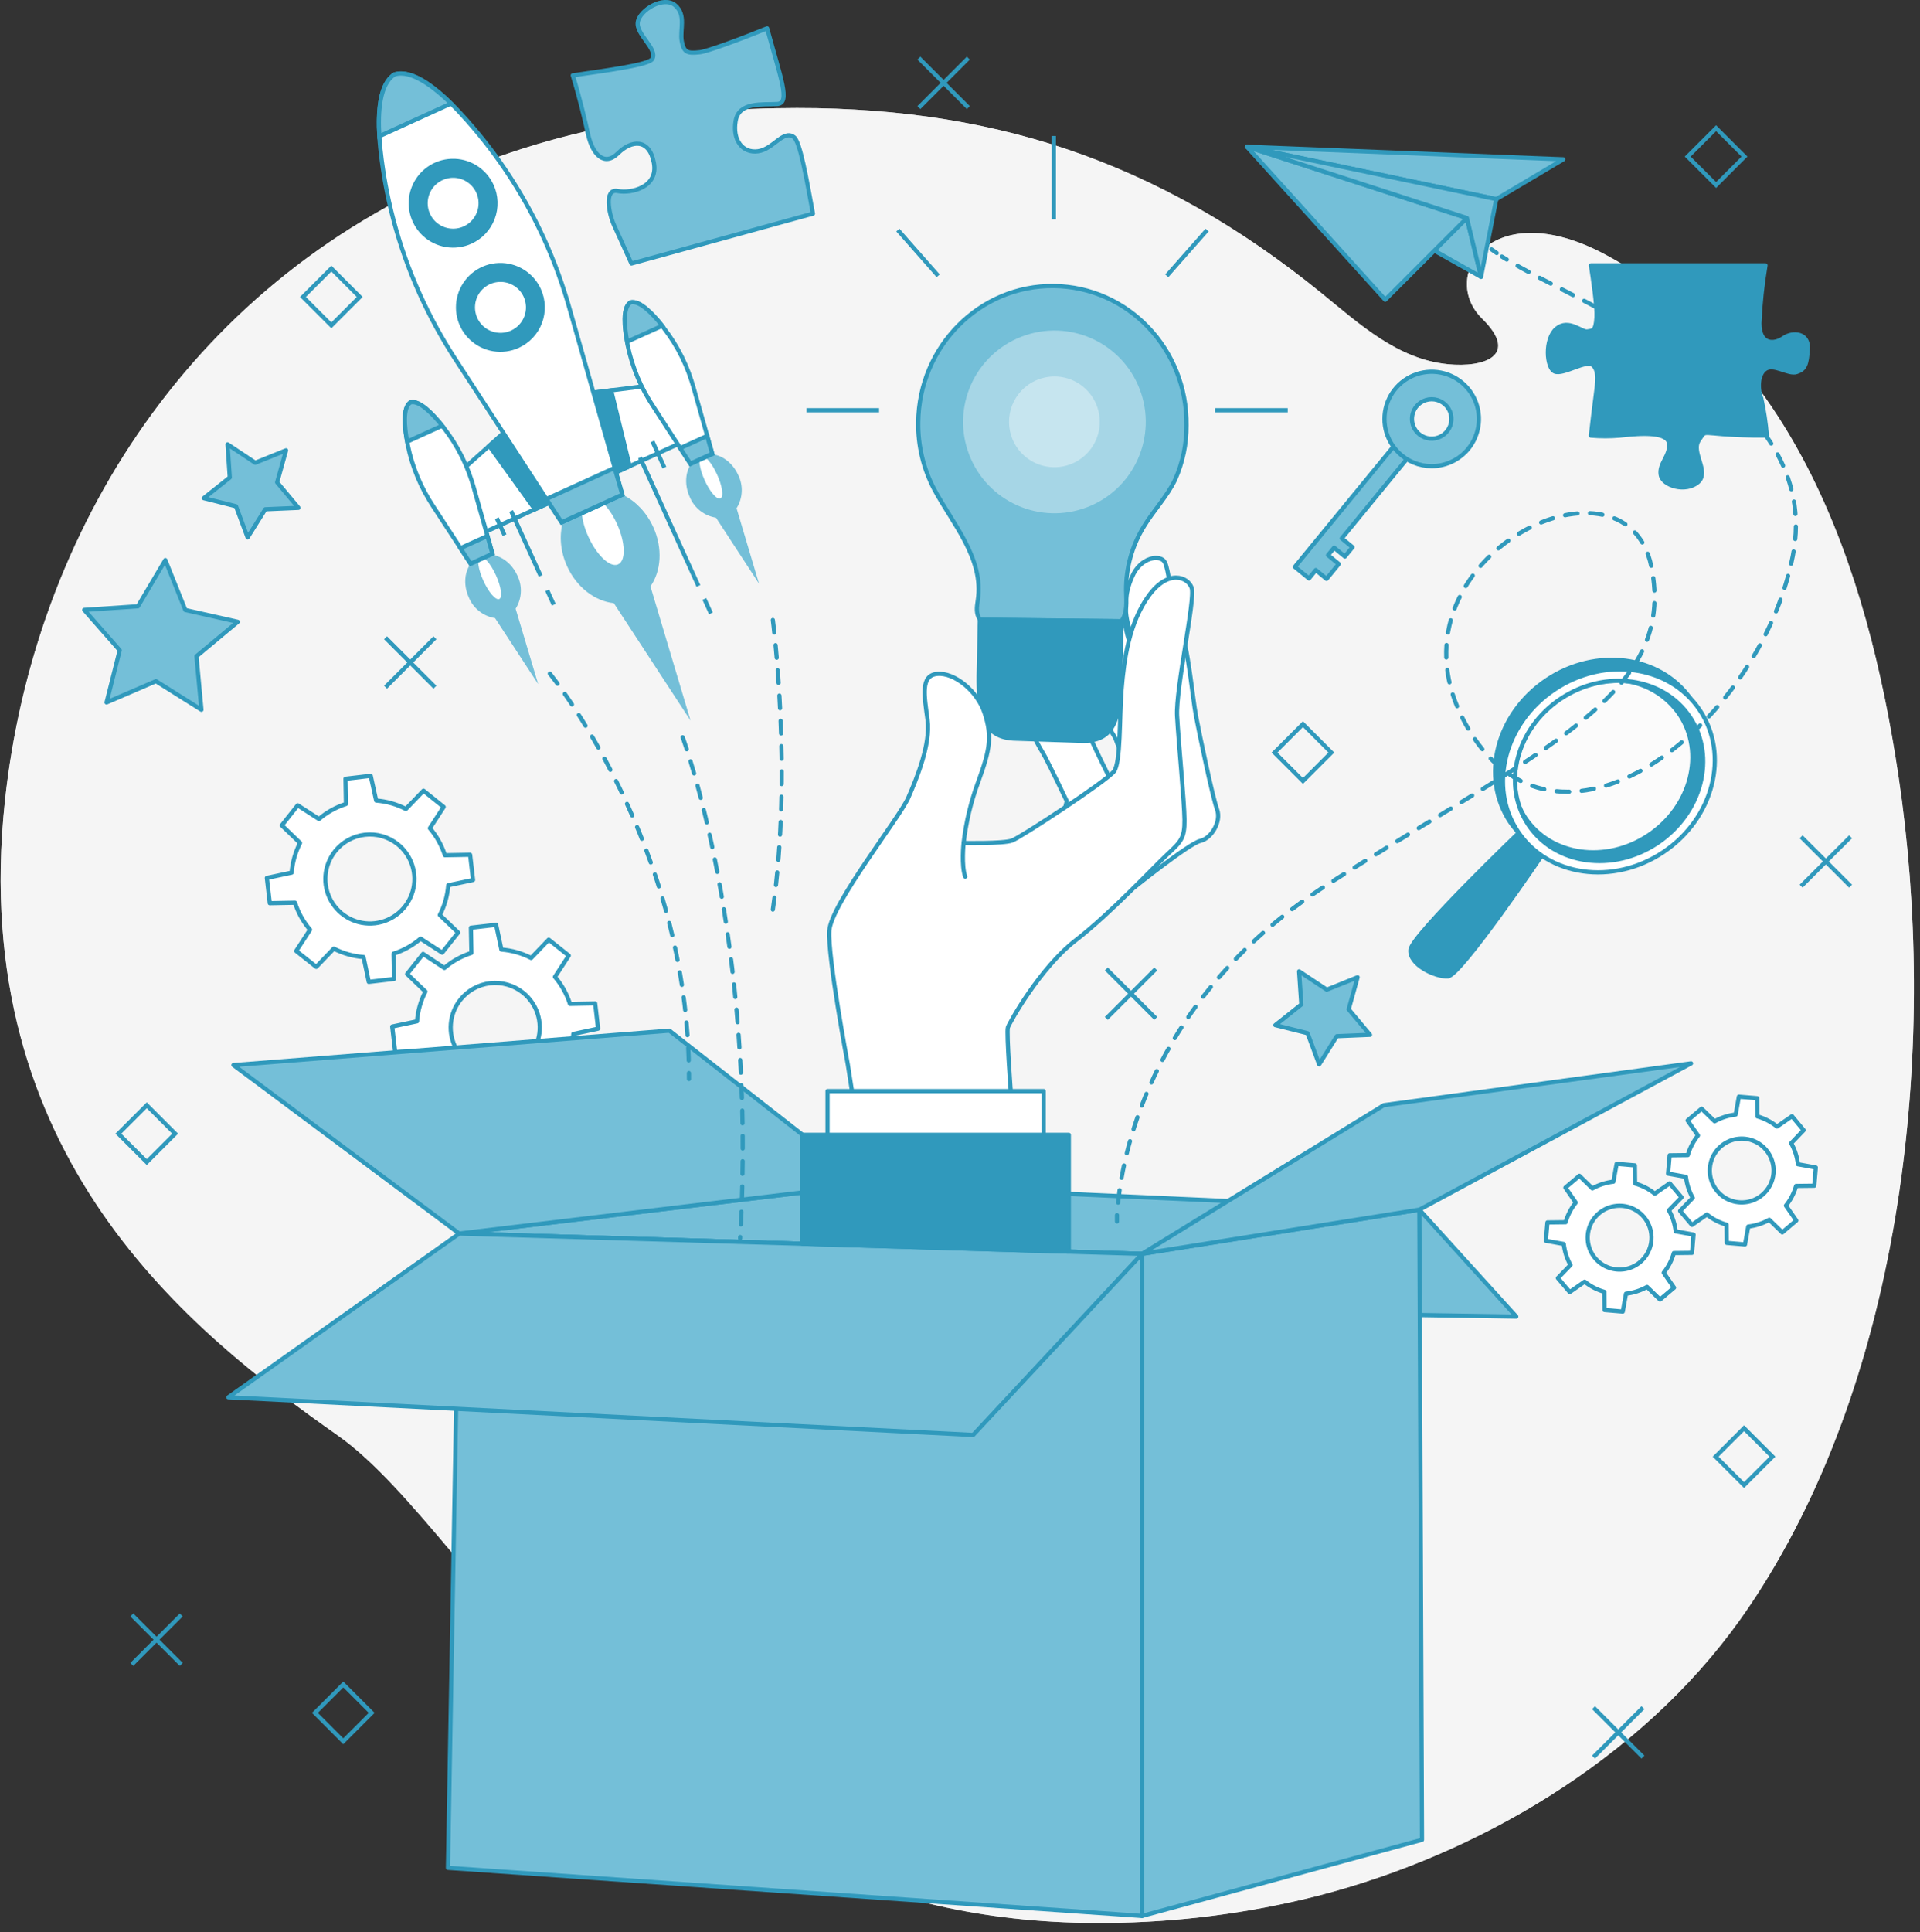 <svg width="164" height="165" viewBox="0 0 164 165" fill="none" xmlns="http://www.w3.org/2000/svg">
<rect x="0" y="0" width="164" height="165" fill="#333333" stroke="none"/>
<g clip-path="url(#clip0_576_8703)">
<path d="M150.498 135.526C149.898 136.474 149.28 137.405 148.634 138.31C140.014 150.389 126.006 158.448 112.501 161.911C106.622 163.397 100.585 164.17 94.521 164.213C55.012 164.633 41.364 131.381 28.843 122.574C16.322 113.768 -2.814 98.772 0.418 68.433C2.886 45.356 16.488 23.587 40.545 14.144C43.262 13.081 46.046 12.196 48.878 11.494C54.61 10.084 60.484 9.328 66.387 9.242C84.4 8.9 98.892 13.659 112.893 25.045C116.147 27.696 119.376 30.673 123.668 31.101C126.796 31.413 129.795 30.354 126.602 27.215C122.845 23.519 127.471 16.569 137.111 21.734C153.217 30.354 159.47 48.226 162.164 66.296C165.475 88.482 162.878 115.894 150.498 135.526Z" fill="#F2F2F2"/>
<path opacity="0.7" d="M150.498 135.526C149.898 136.474 149.28 137.405 148.634 138.31C140.014 150.389 126.006 158.448 112.501 161.911C106.622 163.397 100.585 164.17 94.521 164.213C55.012 164.633 41.364 131.381 28.843 122.574C16.322 113.768 -2.814 98.772 0.418 68.433C2.886 45.356 16.488 23.587 40.545 14.144C43.262 13.081 46.046 12.196 48.878 11.494C54.61 10.084 60.484 9.328 66.387 9.242C84.4 8.9 98.892 13.659 112.893 25.045C116.147 27.696 119.376 30.673 123.668 31.101C126.796 31.413 129.795 30.354 126.602 27.215C122.845 23.519 127.471 16.569 137.111 21.734C153.217 30.354 159.47 48.226 162.164 66.296C165.475 88.482 162.878 115.894 150.498 135.526Z" fill="#F7F7F7"/>
<path d="M11.258 137.91L15.482 142.134" stroke="#3099BC" stroke-width="0.359" stroke-miterlimit="10"/>
<path d="M15.482 137.91L11.258 142.134" stroke="#3099BC" stroke-width="0.359" stroke-miterlimit="10"/>
<path d="M94.496 82.744L98.72 86.968" stroke="#3099BC" stroke-width="0.359" stroke-miterlimit="10"/>
<path d="M98.72 82.744L94.496 86.968" stroke="#3099BC" stroke-width="0.359" stroke-miterlimit="10"/>
<path d="M29.322 143.846L26.897 146.271L29.322 148.697L31.748 146.271L29.322 143.846Z" stroke="#3099BC" stroke-width="0.359" stroke-miterlimit="10"/>
<path d="M28.301 22.934L25.876 25.359L28.301 27.785L30.727 25.359L28.301 22.934Z" stroke="#3099BC" stroke-width="0.359" stroke-miterlimit="10"/>
<path d="M146.583 10.946L144.157 13.371L146.583 15.796L149.008 13.371L146.583 10.946Z" stroke="#3099BC" stroke-width="0.359" stroke-miterlimit="10"/>
<path d="M136.113 145.826L140.337 150.05" stroke="#3099BC" stroke-width="0.359" stroke-miterlimit="10"/>
<path d="M140.337 145.826L136.113 150.05" stroke="#3099BC" stroke-width="0.359" stroke-miterlimit="10"/>
<path d="M78.488 4.963L82.712 9.187" stroke="#3099BC" stroke-width="0.359" stroke-miterlimit="10"/>
<path d="M82.712 4.963L78.488 9.187" stroke="#3099BC" stroke-width="0.359" stroke-miterlimit="10"/>
<path d="M153.845 71.457L158.069 75.677" stroke="#3099BC" stroke-width="0.359" stroke-miterlimit="10"/>
<path d="M158.069 71.457L153.845 75.677" stroke="#3099BC" stroke-width="0.359" stroke-miterlimit="10"/>
<path d="M32.931 54.463L37.151 58.683" stroke="#3099BC" stroke-width="0.359" stroke-miterlimit="10"/>
<path d="M37.151 54.463L32.931 58.683" stroke="#3099BC" stroke-width="0.359" stroke-miterlimit="10"/>
<path d="M148.971 121.965L146.545 124.391L148.971 126.816L151.396 124.391L148.971 121.965Z" stroke="#3099BC" stroke-width="0.359" stroke-miterlimit="10"/>
<path d="M12.536 94.385L10.111 96.811L12.536 99.236L14.962 96.811L12.536 94.385Z" stroke="#3099BC" stroke-width="0.359" stroke-miterlimit="10"/>
<path d="M111.292 61.84L108.867 64.266L111.292 66.691L113.718 64.266L111.292 61.84Z" stroke="#3099BC" stroke-width="0.359" stroke-miterlimit="10"/>
<path d="M36.138 81.46L34.776 83.173L36.339 84.675C35.932 85.465 35.688 86.328 35.621 87.214L33.502 87.663L33.753 89.836L35.908 89.793C36.178 90.639 36.614 91.423 37.19 92.099L36.012 93.916L37.722 95.277L39.227 93.715C40.015 94.121 40.878 94.366 41.762 94.433L42.215 96.552L44.37 96.305L44.331 94.15C45.176 93.878 45.96 93.442 46.636 92.867L48.454 94.045L49.811 92.336L48.253 90.831C48.656 90.041 48.9 89.179 48.971 88.295L51.087 87.843L50.839 85.688L48.684 85.727C48.414 84.881 47.978 84.097 47.401 83.421L48.583 81.604L46.87 80.246L45.368 81.808C44.578 81.403 43.715 81.159 42.829 81.09L42.38 78.975L40.225 79.222L40.265 81.377C39.418 81.647 38.634 82.083 37.959 82.66L36.138 81.46ZM44.668 84.764C45.257 85.233 45.694 85.865 45.923 86.581C46.153 87.298 46.165 88.066 45.958 88.789C45.751 89.512 45.334 90.158 44.76 90.644C44.186 91.13 43.48 91.436 42.733 91.521C41.986 91.606 41.23 91.468 40.561 91.124C39.892 90.78 39.34 90.245 38.975 89.587C38.61 88.929 38.448 88.178 38.511 87.428C38.572 86.678 38.855 85.964 39.324 85.375C39.634 84.984 40.019 84.657 40.456 84.415C40.892 84.172 41.373 84.018 41.869 83.961C42.366 83.905 42.868 83.946 43.349 84.084C43.829 84.222 44.277 84.453 44.668 84.764Z" fill="white" stroke="#3099BC" stroke-width="0.359" stroke-linecap="round" stroke-linejoin="round"/>
<path d="M25.427 68.77L24.07 70.483L25.628 71.984C25.225 72.774 24.981 73.636 24.91 74.52L22.794 74.973L23.042 77.128L25.197 77.088C25.467 77.934 25.903 78.718 26.48 79.394L25.298 81.211L27.011 82.569L28.512 81.01C29.303 81.416 30.166 81.66 31.052 81.729L31.501 83.848L33.656 83.596L33.616 81.441C34.463 81.174 35.248 80.737 35.922 80.159L37.772 81.352L39.133 79.638L37.571 78.137C37.977 77.348 38.221 76.486 38.289 75.601L40.408 75.149L40.157 72.994L38.002 73.033C37.731 72.187 37.295 71.403 36.719 70.727L37.898 68.91L36.173 67.523L34.669 69.082C33.88 68.676 33.018 68.431 32.133 68.364L31.666 66.252L29.511 66.503L29.55 68.658C28.704 68.927 27.919 69.363 27.245 69.941L25.427 68.77ZM33.958 72.081C34.547 72.549 34.985 73.181 35.215 73.897C35.446 74.613 35.459 75.382 35.252 76.105C35.046 76.829 34.629 77.475 34.056 77.962C33.482 78.449 32.776 78.755 32.029 78.841C31.282 78.927 30.525 78.789 29.856 78.445C29.187 78.101 28.634 77.566 28.269 76.908C27.904 76.251 27.742 75.499 27.804 74.749C27.866 73.999 28.148 73.285 28.617 72.695C29.244 71.907 30.159 71.4 31.16 71.285C32.161 71.169 33.167 71.456 33.958 72.081Z" fill="white" stroke="#3099BC" stroke-width="0.359" stroke-linecap="round" stroke-linejoin="round"/>
<path d="M143.634 102.247L142.621 101.051L141.346 101.935C140.85 101.536 140.278 101.241 139.665 101.069L139.647 99.518L138.088 99.385L137.812 100.911C137.181 100.983 136.571 101.178 136.016 101.486L134.906 100.408L133.71 101.418L134.594 102.696C134.197 103.193 133.902 103.763 133.728 104.374L132.176 104.392L132.043 105.954L133.57 106.231C133.641 106.861 133.836 107.472 134.145 108.026L133.067 109.14L134.08 110.336L135.355 109.449C135.852 109.847 136.423 110.143 137.036 110.318L137.054 111.87L138.613 112.002L138.889 110.476C139.52 110.404 140.131 110.208 140.685 109.898L141.795 110.975L142.991 109.962L142.107 108.687C142.504 108.189 142.798 107.618 142.973 107.006L144.525 106.988L144.658 105.43L143.131 105.153C143.059 104.523 142.864 103.912 142.556 103.357L143.634 102.247ZM140.103 107.771C139.692 108.12 139.186 108.339 138.65 108.4C138.114 108.461 137.573 108.362 137.093 108.115C136.614 107.868 136.218 107.485 135.957 107.013C135.695 106.542 135.579 106.003 135.624 105.465C135.669 104.928 135.872 104.416 136.208 103.994C136.544 103.572 136.997 103.259 137.511 103.095C138.025 102.931 138.576 102.923 139.094 103.072C139.612 103.221 140.075 103.52 140.423 103.932C140.889 104.484 141.117 105.198 141.058 105.918C140.998 106.638 140.654 107.304 140.103 107.771Z" fill="white" stroke="#3099BC" stroke-width="0.359" stroke-linecap="round" stroke-linejoin="round"/>
<path d="M154.061 96.515L153.066 95.319L151.787 96.203C151.291 95.805 150.721 95.509 150.11 95.333L150.092 93.782L148.529 93.652L148.253 95.179C147.622 95.248 147.011 95.444 146.457 95.754L145.344 94.676L144.148 95.685L145.035 96.964C144.637 97.46 144.341 98.03 144.165 98.641L142.614 98.659L142.481 100.222L144.007 100.498C144.08 101.129 144.276 101.739 144.586 102.294L143.508 103.407L144.521 104.603L145.796 103.716C146.293 104.115 146.864 104.411 147.477 104.585L147.495 106.137L149.054 106.27L149.33 104.744C149.961 104.67 150.571 104.474 151.126 104.165L152.236 105.243L153.432 104.23L152.549 102.955C152.947 102.458 153.243 101.887 153.418 101.274L154.969 101.256L155.099 99.697L153.572 99.421C153.502 98.79 153.307 98.179 152.997 97.625L154.061 96.515ZM150.53 102.039C150.118 102.387 149.612 102.605 149.076 102.666C148.541 102.727 147.999 102.627 147.519 102.38C147.04 102.133 146.645 101.749 146.384 101.277C146.123 100.805 146.008 100.266 146.053 99.729C146.098 99.191 146.302 98.679 146.638 98.258C146.975 97.836 147.428 97.524 147.942 97.36C148.456 97.196 149.007 97.189 149.525 97.338C150.043 97.487 150.505 97.787 150.853 98.199C151.084 98.473 151.259 98.789 151.368 99.13C151.477 99.471 151.518 99.83 151.488 100.186C151.458 100.543 151.358 100.89 151.193 101.208C151.029 101.526 150.804 101.808 150.53 102.039Z" fill="white" stroke="#3099BC" stroke-width="0.359" stroke-linecap="round" stroke-linejoin="round"/>
<path d="M112.39 48.679L113.309 49.433L114.351 48.161L113.435 47.407L113.956 46.771L114.875 47.526L115.525 46.728L114.609 45.974L120.374 38.945L119.171 37.961L110.604 48.409L111.808 49.393L112.39 48.679Z" fill="#74BFD8" stroke="#3099BC" stroke-width="0.359" stroke-linecap="round" stroke-linejoin="round"/>
<path d="M125.41 38.335C125.915 37.718 126.227 36.965 126.305 36.171C126.382 35.377 126.223 34.578 125.847 33.875C125.471 33.172 124.894 32.596 124.191 32.22C123.487 31.844 122.688 31.685 121.894 31.764C121.1 31.842 120.348 32.154 119.731 32.66C119.115 33.166 118.662 33.843 118.43 34.607C118.199 35.37 118.199 36.185 118.43 36.948C118.662 37.712 119.115 38.389 119.731 38.895C120.141 39.231 120.612 39.484 121.12 39.638C121.627 39.791 122.159 39.844 122.686 39.792C123.214 39.74 123.726 39.584 124.193 39.334C124.66 39.084 125.074 38.745 125.41 38.335ZM120.988 34.707C121.199 34.45 121.482 34.261 121.801 34.164C122.12 34.067 122.46 34.067 122.779 34.164C123.098 34.261 123.381 34.45 123.593 34.707C123.804 34.965 123.934 35.279 123.967 35.611C123.999 35.942 123.933 36.276 123.776 36.57C123.619 36.864 123.378 37.104 123.084 37.261C122.791 37.419 122.457 37.485 122.125 37.452C121.794 37.419 121.479 37.289 121.222 37.078C120.876 36.794 120.658 36.385 120.614 35.941C120.57 35.496 120.705 35.053 120.988 34.707Z" fill="#74BFD8" stroke="#3099BC" stroke-width="0.359" stroke-linecap="round" stroke-linejoin="round"/>
<path d="M130.039 70.818C130.039 70.818 120.611 79.852 120.475 81.101C120.338 82.351 122.569 83.443 123.671 83.379C124.774 83.314 131.907 72.751 131.907 72.751C131.907 72.751 130.797 71.648 130.039 70.818Z" fill="#3099BC" stroke="#3099BC" stroke-width="0.359" stroke-miterlimit="10"/>
<path opacity="0.58" d="M141.572 71.997C137.761 74.547 132.826 73.85 130.546 70.442C128.265 67.033 129.504 62.206 133.315 59.666C137.126 57.127 142.061 57.813 144.342 61.222C146.622 64.63 145.365 69.447 141.572 71.997Z" fill="white" stroke="#3099BC" stroke-width="0.359" stroke-miterlimit="10"/>
<path d="M129.662 71.02C127.098 67.187 128.495 61.753 132.78 58.883C136.67 56.283 141.597 56.692 144.395 59.655C141.781 55.967 136.332 55.241 132.108 58.068C127.82 60.941 126.426 66.368 128.99 70.204C129.227 70.55 129.493 70.876 129.784 71.178C129.745 71.117 129.72 71.077 129.662 71.02Z" fill="#3099BC" stroke="#3099BC" stroke-width="0.359" stroke-miterlimit="10"/>
<path d="M144.323 61.21C143.701 60.307 142.879 59.56 141.92 59.028C140.961 58.495 139.891 58.193 138.796 58.143C139.732 58.267 140.632 58.587 141.437 59.082C142.241 59.577 142.932 60.236 143.465 61.016C145.642 64.27 144.46 68.885 140.818 71.32C137.176 73.756 132.464 73.091 130.283 69.837C130.092 69.545 129.925 69.237 129.784 68.918C129.969 69.458 130.222 69.972 130.538 70.448C132.819 73.856 137.754 74.553 141.565 72.003C145.376 69.453 146.601 64.615 144.323 61.21Z" fill="#3099BC" stroke="#3099BC" stroke-width="0.359" stroke-miterlimit="10"/>
<path d="M145.186 60.633C142.621 56.797 137.068 56.018 132.78 58.884C128.491 61.75 127.098 67.188 129.662 71.02C132.227 74.853 137.783 75.636 142.072 72.769C146.36 69.903 147.754 64.465 145.186 60.633ZM141.572 71.997C137.762 74.547 132.827 73.851 130.546 70.442C128.265 67.034 129.504 62.206 133.315 59.667C137.126 57.128 142.061 57.814 144.342 61.222C146.622 64.631 145.365 69.447 141.572 71.997Z" fill="white" stroke="#3099BC" stroke-width="0.359" stroke-miterlimit="10"/>
<path d="M121.236 103.301L129.515 112.431L58.32 111.285L63.6 102.098L121.236 103.301Z" fill="#74BFD8" stroke="#3099BC" stroke-width="0.359" stroke-linecap="round" stroke-linejoin="round"/>
<path d="M39.227 105.342L74.009 101.176L121.236 103.302L97.545 107.073L39.227 105.342Z" fill="#74BFD8" stroke="#3099BC" stroke-width="0.359" stroke-linecap="round" stroke-linejoin="round"/>
<path d="M39.226 105.342L19.939 90.953L57.174 88.012L74.008 101.175L39.226 105.342Z" fill="#74BFD8" stroke="#3099BC" stroke-width="0.359" stroke-linecap="round" stroke-linejoin="round"/>
<path d="M97.545 163.617L38.264 159.508L39.226 105.342L97.545 107.073V163.617Z" fill="#74BFD8" stroke="#3099BC" stroke-width="0.359" stroke-linecap="round" stroke-linejoin="round"/>
<path d="M97.545 107.072L121.236 103.301L121.462 157.112L97.545 163.616V107.072Z" fill="#74BFD8" stroke="#3099BC" stroke-width="0.359" stroke-linecap="round" stroke-linejoin="round"/>
<path d="M97.545 107.073L118.201 94.377L144.445 90.807L121.236 103.302L97.545 107.073Z" fill="#74BFD8" stroke="#3099BC" stroke-width="0.359" stroke-linecap="round" stroke-linejoin="round"/>
<path d="M39.227 105.342L19.504 119.324L83.124 122.539L97.545 107.073L39.227 105.342Z" fill="#74BFD8" stroke="#3099BC" stroke-width="0.359" stroke-linecap="round" stroke-linejoin="round"/>
<path d="M44.187 49.136C43.547 47.728 42.104 47.006 40.954 47.527C39.805 48.047 39.406 49.606 40.045 51.018C40.236 51.48 40.543 51.885 40.935 52.194C41.328 52.504 41.793 52.707 42.287 52.785L45.968 58.42L44.043 51.98C44.309 51.558 44.462 51.075 44.487 50.577C44.513 50.079 44.409 49.582 44.187 49.136Z" fill="#74BFD8"/>
<path d="M42.362 49.121C42.811 50.108 42.937 51.021 42.646 51.154C42.355 51.286 41.748 50.593 41.295 49.602C40.843 48.611 40.717 47.702 41.012 47.569C41.306 47.436 41.91 48.129 42.362 49.121Z" fill="white"/>
<path d="M63.051 40.556C62.408 39.148 60.964 38.426 59.818 38.947C58.672 39.467 58.27 41.03 58.913 42.438C59.103 42.9 59.409 43.306 59.802 43.615C60.194 43.925 60.66 44.128 61.154 44.205L64.832 49.84L62.914 43.4C63.179 42.978 63.331 42.494 63.355 41.996C63.379 41.498 63.274 41.002 63.051 40.556Z" fill="#74BFD8"/>
<path d="M61.251 40.527C61.704 41.518 61.829 42.431 61.535 42.563C61.24 42.696 60.637 42.003 60.188 41.012C59.739 40.02 59.61 39.108 59.904 38.975C60.199 38.842 60.802 39.536 61.251 40.527Z" fill="white"/>
<path d="M55.799 45.011C54.657 42.497 52.082 41.218 50.052 42.138C48.023 43.057 47.297 45.848 48.44 48.359C49.266 50.176 50.85 51.347 52.43 51.505L58.985 61.54L55.558 50.072C56.471 48.782 56.625 46.825 55.799 45.011Z" fill="#74BFD8"/>
<path d="M52.706 44.747C53.425 46.342 53.475 47.883 52.8 48.191C52.124 48.5 51.004 47.452 50.267 45.857C49.531 44.262 49.499 42.718 50.17 42.413C50.842 42.107 51.981 43.149 52.706 44.747Z" fill="white"/>
<path d="M49.258 33.706L56.772 32.758L58.916 37.474L51.622 40.792L49.258 33.706Z" fill="white" stroke="#3099BC" stroke-width="0.359" stroke-miterlimit="10"/>
<path d="M52.203 33.336L49.258 33.706L51.622 40.792L53.784 39.808L52.203 33.336Z" fill="#3099BC" stroke="#3099BC" stroke-width="0.359" stroke-miterlimit="10"/>
<path d="M53.478 28.734C53.392 28.145 53.119 26.281 53.838 25.835C54.642 25.587 55.871 27.017 56.258 27.473C57.523 28.954 58.478 30.674 59.067 32.53C59.121 32.692 59.171 32.857 59.218 33.022L60.845 38.769L59.911 39.193L58.977 39.617L55.73 34.603C55.637 34.459 55.544 34.312 55.454 34.164C54.442 32.503 53.77 30.657 53.478 28.734Z" fill="white" stroke="#3099BC" stroke-width="0.359" stroke-miterlimit="10"/>
<path d="M53.576 29.173C53.547 29.026 53.518 28.875 53.496 28.724C53.41 28.135 53.137 26.271 53.856 25.826C54.66 25.578 55.889 27.007 56.276 27.463C56.377 27.578 56.471 27.697 56.564 27.823L53.576 29.173Z" fill="#74BFD8" stroke="#3099BC" stroke-width="0.359" stroke-miterlimit="10"/>
<path d="M60.4 37.225L60.831 38.748L58.963 39.595L58.098 38.27L60.4 37.225Z" fill="#74BFD8" stroke="#3099BC" stroke-width="0.359" stroke-miterlimit="10"/>
<path d="M44.007 36.094L38.354 41.136L40.498 45.852L47.797 42.534L44.007 36.094Z" fill="white" stroke="#3099BC" stroke-width="0.359" stroke-miterlimit="10"/>
<path d="M45.688 43.489L47.797 42.534L44.007 36.094L41.788 38.076L45.688 43.489Z" fill="#3099BC" stroke="#3099BC" stroke-width="0.359" stroke-miterlimit="10"/>
<path d="M48.224 24.945C48.371 25.398 48.508 25.857 48.637 26.317C48.637 26.317 49.039 27.725 49.6 29.697C50.925 34.366 53.159 42.243 53.159 42.243L47.969 44.602L40.98 33.874L38.932 30.731C38.674 30.333 38.419 29.927 38.171 29.517C35.851 25.692 34.175 21.512 33.211 17.144C33.012 16.239 32.844 15.326 32.708 14.407C32.467 12.766 31.717 7.583 33.703 6.354C35.933 5.668 39.345 9.637 40.423 10.898C41.069 11.652 41.685 12.428 42.269 13.225C44.875 16.784 46.887 20.742 48.224 24.945Z" fill="white" stroke="#3099BC" stroke-width="0.359" stroke-miterlimit="10"/>
<path d="M38.53 8.84C37.054 7.403 35.136 5.913 33.703 6.354C32.424 7.148 32.266 9.565 32.403 11.631L38.53 8.84Z" fill="#74BFD8" stroke="#3099BC" stroke-width="0.359" stroke-miterlimit="10"/>
<path d="M46.672 42.613L47.969 44.603L53.159 42.243L52.498 39.959L46.672 42.613Z" fill="#74BFD8" stroke="#3099BC" stroke-width="0.359" stroke-miterlimit="10"/>
<path d="M37.477 36.003C37.09 35.558 35.861 34.121 35.06 34.366C34.342 34.811 34.615 36.675 34.701 37.268C34.989 39.193 35.658 41.042 36.669 42.706C36.756 42.853 36.849 43 36.942 43.144L40.196 48.129L41.13 47.702L42.064 47.278L40.437 41.531C40.39 41.366 40.34 41.201 40.286 41.039C39.694 39.191 38.739 37.479 37.477 36.003Z" fill="white" stroke="#3099BC" stroke-width="0.359" stroke-miterlimit="10"/>
<path d="M37.772 36.355C37.679 36.237 37.585 36.118 37.485 35.996C37.09 35.558 35.861 34.121 35.06 34.366C34.342 34.811 34.615 36.675 34.701 37.268C34.723 37.415 34.751 37.566 34.78 37.717L37.772 36.355Z" fill="#74BFD8" stroke="#3099BC" stroke-width="0.359" stroke-miterlimit="10"/>
<path d="M39.331 46.811L40.197 48.14L42.064 47.288L41.633 45.766L39.331 46.811Z" fill="#74BFD8" stroke="#3099BC" stroke-width="0.359" stroke-miterlimit="10"/>
<path d="M41.996 15.855C41.7 15.204 41.217 14.655 40.609 14.279C40.001 13.902 39.295 13.714 38.58 13.739C37.865 13.763 37.174 13.999 36.593 14.416C36.013 14.834 35.569 15.414 35.318 16.084C35.066 16.753 35.02 17.483 35.183 18.179C35.346 18.875 35.712 19.508 36.235 19.996C36.758 20.484 37.413 20.807 38.119 20.922C38.825 21.038 39.549 20.942 40.2 20.646C40.633 20.45 41.023 20.17 41.348 19.823C41.673 19.476 41.926 19.068 42.092 18.623C42.259 18.178 42.337 17.704 42.32 17.229C42.304 16.754 42.194 16.287 41.996 15.855Z" fill="#3099BC" stroke="#3099BC" stroke-width="0.359" stroke-miterlimit="10"/>
<path d="M40.847 16.379C40.654 15.955 40.34 15.599 39.944 15.354C39.549 15.109 39.089 14.987 38.624 15.003C38.16 15.02 37.71 15.173 37.332 15.445C36.955 15.716 36.666 16.094 36.503 16.53C36.34 16.965 36.309 17.439 36.416 17.892C36.522 18.345 36.76 18.756 37.1 19.074C37.44 19.391 37.867 19.601 38.326 19.676C38.785 19.751 39.256 19.689 39.679 19.496C39.961 19.368 40.214 19.186 40.425 18.96C40.636 18.734 40.801 18.469 40.909 18.18C41.018 17.89 41.068 17.582 41.057 17.273C41.047 16.964 40.975 16.66 40.847 16.379Z" fill="white" stroke="#3099BC" stroke-width="0.359" stroke-miterlimit="10"/>
<path d="M46.033 24.751C45.737 24.1 45.254 23.552 44.646 23.175C44.038 22.798 43.332 22.61 42.617 22.635C41.903 22.659 41.211 22.895 40.63 23.313C40.05 23.73 39.606 24.311 39.355 24.98C39.104 25.65 39.057 26.379 39.22 27.076C39.383 27.772 39.749 28.404 40.272 28.892C40.795 29.381 41.45 29.703 42.156 29.819C42.862 29.935 43.586 29.838 44.237 29.543C44.67 29.346 45.06 29.066 45.384 28.719C45.709 28.372 45.961 27.964 46.128 27.519C46.295 27.074 46.372 26.601 46.356 26.126C46.34 25.651 46.23 25.184 46.033 24.751Z" fill="#3099BC" stroke="#3099BC" stroke-width="0.359" stroke-miterlimit="10"/>
<path d="M44.895 25.275C44.702 24.85 44.388 24.492 43.991 24.247C43.595 24.001 43.135 23.878 42.669 23.894C42.203 23.91 41.752 24.064 41.374 24.336C40.995 24.608 40.706 24.986 40.543 25.423C40.379 25.859 40.349 26.334 40.456 26.788C40.562 27.242 40.801 27.654 41.142 27.972C41.483 28.29 41.911 28.5 42.371 28.574C42.831 28.649 43.303 28.586 43.727 28.392C44.009 28.264 44.262 28.082 44.473 27.856C44.684 27.63 44.849 27.365 44.957 27.075C45.066 26.786 45.116 26.478 45.105 26.169C45.094 25.86 45.023 25.556 44.895 25.275Z" fill="white" stroke="#3099BC" stroke-width="0.359" stroke-miterlimit="10"/>
<path d="M43.655 43.633L46.18 49.178" stroke="#3099BC" stroke-width="0.359" stroke-miterlimit="10"/>
<path d="M46.741 50.41L47.301 51.642" stroke="#3099BC" stroke-width="0.359" stroke-miterlimit="10"/>
<path d="M54.667 39.07L59.656 50.036" stroke="#3099BC" stroke-width="0.359" stroke-miterlimit="10"/>
<path d="M60.163 51.147L60.723 52.378" stroke="#3099BC" stroke-width="0.359" stroke-miterlimit="10"/>
<path d="M55.727 37.695L56.747 39.933" stroke="#3099BC" stroke-width="0.359" stroke-miterlimit="10"/>
<path d="M42.438 44.25L43.098 45.701" stroke="#3099BC" stroke-width="0.359" stroke-miterlimit="10"/>
<path d="M58.31 62.959C58.31 62.959 64.71 80.145 63.219 105.754" stroke="#3099BC" stroke-width="0.359" stroke-linecap="round" stroke-linejoin="round" stroke-dasharray="1.08 1.08"/>
<path d="M46.963 57.525C46.963 57.525 58.924 72.108 58.848 92.142" stroke="#3099BC" stroke-width="0.359" stroke-linecap="round" stroke-linejoin="round" stroke-dasharray="1.08 1.08"/>
<path d="M66.014 52.945C66.014 52.945 67.713 65.876 66.014 77.674" stroke="#3099BC" stroke-width="0.359" stroke-linecap="round" stroke-linejoin="round" stroke-dasharray="1.08 1.08"/>
<path d="M95.408 104.306C95.408 104.306 95.408 104.12 95.408 103.768" stroke="#3099BC" stroke-width="0.359" stroke-linecap="round" stroke-linejoin="round"/>
<path d="M95.505 102.698C95.958 98.155 98.562 84.937 113.532 75.445C131.879 63.811 143.289 59.336 141.052 48.374C138.814 37.412 117.558 47.925 125.166 61.796C132.773 75.667 150.225 62.245 153.134 47.48C155.939 33.328 135.7 26.579 128.283 21.91" stroke="#3099BC" stroke-width="0.359" stroke-linecap="round" stroke-linejoin="round" stroke-dasharray="1.07 1.07"/>
<path d="M127.845 21.608C127.691 21.504 127.543 21.403 127.403 21.299" stroke="#3099BC" stroke-width="0.359" stroke-linecap="round" stroke-linejoin="round"/>
<path d="M126.501 23.644L107.544 12.973L125.298 18.615L126.501 23.644Z" fill="#74BFD8" stroke="#3099BC" stroke-width="0.359" stroke-linecap="round" stroke-linejoin="round"/>
<path d="M106.51 12.531L118.32 25.594L125.298 18.616L106.51 12.531Z" fill="#74BFD8" stroke="#3099BC" stroke-width="0.359" stroke-linecap="round" stroke-linejoin="round"/>
<path d="M106.51 12.531L133.531 13.605L127.805 17.006L106.51 12.531Z" fill="#74BFD8" stroke="#3099BC" stroke-width="0.359" stroke-linecap="round" stroke-linejoin="round"/>
<path d="M127.805 17.006L126.502 23.644L125.298 18.616L106.51 12.531L127.805 17.006Z" fill="#74BFD8" stroke="#3099BC" stroke-width="0.359" stroke-linecap="round" stroke-linejoin="round"/>
<path d="M154.416 29.786C154.337 31.137 154.179 31.535 153.461 31.772C152.743 32.009 151.475 30.979 150.757 31.535C150.038 32.092 150.203 33.522 150.44 33.999C150.671 35.05 150.832 36.116 150.922 37.189C150.541 37.189 150.139 37.189 149.726 37.189C145.031 37.11 145.829 36.553 145.114 37.587C144.399 38.622 146.066 40.288 145.031 41.179C143.997 42.07 142.011 41.499 141.853 40.543C141.695 39.588 142.646 38.952 142.571 37.918C142.496 36.883 140.344 36.966 138.358 37.199C137.536 37.271 136.709 37.271 135.887 37.199C136.052 35.727 136.221 34.383 136.289 33.873C136.447 32.681 136.609 31.647 136.048 31.169C135.488 30.691 133.506 32.045 132.791 31.726C132.076 31.406 131.914 28.942 132.949 28.069C133.983 27.197 135.104 28.385 135.574 28.306C136.045 28.227 136.293 28.306 136.368 27.114C136.429 26.184 136.056 23.709 135.89 22.66H150.803C150.528 24.292 150.354 25.939 150.282 27.592C150.282 29.499 151.554 29.42 152.348 28.863C153.141 28.306 154.503 28.436 154.416 29.786Z" fill="#3099BC" stroke="#3099BC" stroke-width="0.359" stroke-linecap="round" stroke-linejoin="round"/>
<path d="M69.44 18.243L53.935 22.503C53.604 21.785 52.807 19.989 52.455 19.238C52.002 18.261 51.586 16.081 52.749 16.311C53.913 16.541 56.244 15.995 55.849 13.901C55.454 11.807 53.938 11.947 52.785 13.089C51.633 14.231 50.63 13.226 50.235 11.494C49.998 10.417 49.542 8.434 48.924 6.434C52.038 5.981 55.429 5.532 55.713 5.036C56.205 4.164 54.308 2.942 54.477 1.886C54.646 0.83 56.7 -0.376 57.666 0.45C58.633 1.276 58.058 2.544 58.23 3.506C58.403 4.469 58.705 4.584 59.779 4.458C60.4 4.393 63.209 3.355 65.525 2.418C66.671 6.635 67.544 8.811 66.391 8.883C65.126 8.955 63.122 8.678 62.839 10.32C62.555 11.961 63.42 13.096 64.746 12.917C66.071 12.737 66.901 11.042 67.809 11.706C68.338 12.076 68.887 15.222 69.44 18.243Z" fill="#74BFD8" stroke="#3099BC" stroke-width="0.359" stroke-linecap="round" stroke-linejoin="round"/>
<path d="M20.309 53.101L16.782 56.042L17.206 60.611L13.32 58.169L9.103 59.986L10.227 55.532L7.196 52.084L11.779 51.775L14.121 47.828L15.83 52.092L20.309 53.101Z" fill="#74BFD8" stroke="#3099BC" stroke-width="0.359" stroke-linecap="round" stroke-linejoin="round"/>
<path d="M24.433 38.457L23.671 41.191L25.492 43.367L22.658 43.489L21.15 45.892L20.159 43.234L17.407 42.541L19.627 40.778L19.436 37.947L21.8 39.517L24.433 38.457Z" fill="#74BFD8" stroke="#3099BC" stroke-width="0.359" stroke-linecap="round" stroke-linejoin="round"/>
<path d="M115.96 83.454L115.199 86.191L117.02 88.367L114.186 88.486L112.677 90.892L111.686 88.231L108.935 87.541L111.154 85.778L110.964 82.947L113.327 84.513L115.96 83.454Z" fill="#74BFD8" stroke="#3099BC" stroke-width="0.359" stroke-linecap="round" stroke-linejoin="round"/>
<path d="M96.913 75.763C96.913 75.763 101.564 72.031 102.523 71.812C103.482 71.593 104.337 70.153 103.96 69.129C103.583 68.105 102.494 62.908 102.164 61.173C101.834 59.438 101.539 55.513 100.727 53.146C99.916 50.779 99.858 48.714 99.495 48.013C99.133 47.313 97.419 47.55 96.705 49.249C96.064 50.651 95.982 52.245 96.475 53.706C96.916 54.855 97.99 59.151 98.217 59.92C98.443 60.688 99.039 65.253 99.039 65.253C99.039 65.253 99.244 67.893 98.199 70.113C97.154 72.333 95.498 74.829 95.516 75.54C95.534 76.251 96.913 75.763 96.913 75.763Z" fill="white" stroke="#3099BC" stroke-width="0.359" stroke-linecap="round" stroke-linejoin="round"/>
<path d="M98.831 60.642C98.831 60.642 96.633 55.825 96.22 53.9C95.807 51.975 95.861 50.255 94.223 51.354C92.585 52.453 92.298 56.515 92.987 58.713C93.677 60.911 95.117 62.567 95.326 63.185C95.534 63.803 96.425 65.936 96.425 66.486C96.425 67.035 97.251 66.845 97.861 65.178C98.472 63.512 98.831 60.642 98.831 60.642Z" fill="white" stroke="#3099BC" stroke-width="0.359" stroke-linecap="round" stroke-linejoin="round"/>
<path d="M94.909 66.693C94.909 66.693 92.916 62.703 92.09 60.709C91.263 58.716 91.059 55.275 90.024 54.998C88.99 54.722 87.826 57.132 87.826 59.883C87.826 62.634 88.717 63.597 89.263 64.628C89.809 65.658 91.12 68.41 91.12 68.41L90.646 70.396L94.909 66.693Z" fill="white" stroke="#3099BC" stroke-width="0.359" stroke-linecap="round" stroke-linejoin="round"/>
<path d="M90.014 11.607V18.726" stroke="#3099BC" stroke-width="0.359" stroke-miterlimit="10"/>
<path d="M68.883 35.033H75.086" stroke="#3099BC" stroke-width="0.359" stroke-miterlimit="10"/>
<path d="M103.791 35.033H109.994" stroke="#3099BC" stroke-width="0.359" stroke-miterlimit="10"/>
<path d="M103.105 19.646L99.661 23.551" stroke="#3099BC" stroke-width="0.359" stroke-miterlimit="10"/>
<path d="M76.692 19.646L80.136 23.551" stroke="#3099BC" stroke-width="0.359" stroke-miterlimit="10"/>
<path d="M83.52 51.267C83.426 51.881 83.355 52.388 83.699 52.916L95.789 53.045C96.31 52.327 96.209 51.44 96.188 50.401C96.173 48.488 96.696 46.609 97.696 44.978C98.515 43.61 99.69 42.399 100.372 40.966C101.024 39.507 101.356 37.924 101.345 36.326C101.424 29.81 96.349 24.498 90.017 24.423C83.685 24.347 78.499 29.573 78.43 36.074C78.403 38.059 78.872 40.02 79.795 41.778C81.329 44.662 84.076 47.693 83.52 51.267Z" fill="#74BFD8" stroke="#3099BC" stroke-width="0.359" stroke-linecap="round" stroke-linejoin="round"/>
<path opacity="0.36" d="M92.852 43.315C96.876 41.776 98.891 37.266 97.352 33.242C95.813 29.218 91.303 27.203 87.279 28.742C83.254 30.282 81.24 34.791 82.779 38.816C84.318 42.84 88.828 44.855 92.852 43.315Z" fill="white"/>
<path opacity="0.36" d="M86.278 36.858C86.443 37.606 86.826 38.289 87.379 38.82C87.932 39.35 88.63 39.705 89.385 39.84C90.139 39.974 90.917 39.881 91.619 39.573C92.321 39.266 92.916 38.757 93.328 38.111C93.741 37.465 93.953 36.712 93.938 35.945C93.922 35.179 93.68 34.435 93.241 33.806C92.802 33.178 92.187 32.693 91.474 32.414C90.76 32.135 89.979 32.074 89.231 32.239C88.734 32.348 88.263 32.554 87.845 32.846C87.428 33.137 87.072 33.508 86.798 33.937C86.523 34.366 86.336 34.844 86.247 35.346C86.158 35.847 86.169 36.361 86.278 36.858Z" fill="white"/>
<path d="M92.502 63.27L86.81 63.083C83.825 63.051 83.577 60.669 83.595 57.696L83.699 52.926L95.789 53.055L95.685 57.825C95.652 60.799 95.487 63.302 92.502 63.27Z" fill="#3099BC" stroke="#3099BC" stroke-width="0.359" stroke-linecap="round" stroke-linejoin="round"/>
<path d="M72.418 90.902C72.418 90.902 70.697 81.754 70.837 79.484C70.977 77.214 76.821 69.858 77.575 68.138C78.329 66.417 79.504 63.53 79.227 61.464C78.951 59.399 78.61 57.682 80.053 57.546C81.497 57.409 83.491 58.983 84.112 60.915C84.734 62.847 84.593 63.943 83.559 66.762C82.935 68.448 82.516 70.202 82.309 71.988C82.309 71.988 85.678 72.056 86.436 71.783C87.194 71.51 94.582 66.654 95.16 65.864C95.739 65.074 95.602 61.428 95.803 58.871C96.004 56.314 96.45 53.185 98.109 50.887C99.768 48.588 101.464 49.253 101.791 50.201C102.117 51.149 100.415 58.821 100.544 61.152C100.674 63.483 101.158 68.421 101.176 70.005C101.194 71.589 100.867 71.88 99.689 72.979C98.511 74.078 94.894 77.972 91.867 80.31C88.839 82.648 86.228 87.325 86.091 87.738C85.955 88.151 86.364 93.585 86.364 93.585L86.723 95.305H73.107L72.418 90.902Z" fill="white" stroke="#3099BC" stroke-width="0.359" stroke-linecap="round" stroke-linejoin="round"/>
<path d="M82.309 71.988C82.309 71.988 82.101 73.913 82.446 74.862" stroke="#3099BC" stroke-width="0.359" stroke-linecap="round" stroke-linejoin="round"/>
<path d="M89.144 93.172H70.686V99.741H89.144V93.172Z" fill="white" stroke="#3099BC" stroke-width="0.359" stroke-linecap="round" stroke-linejoin="round"/>
<path d="M91.296 106.888V96.91H68.539V106.213L91.296 106.888Z" fill="#3099BC" stroke="#3099BC" stroke-width="0.359" stroke-linecap="round" stroke-linejoin="round"/>
</g>
<defs>
<clipPath id="clip0_576_8703">
<rect width="163.423" height="164.22" fill="white" transform="translate(0.059)"/>
</clipPath>
</defs>
</svg>
